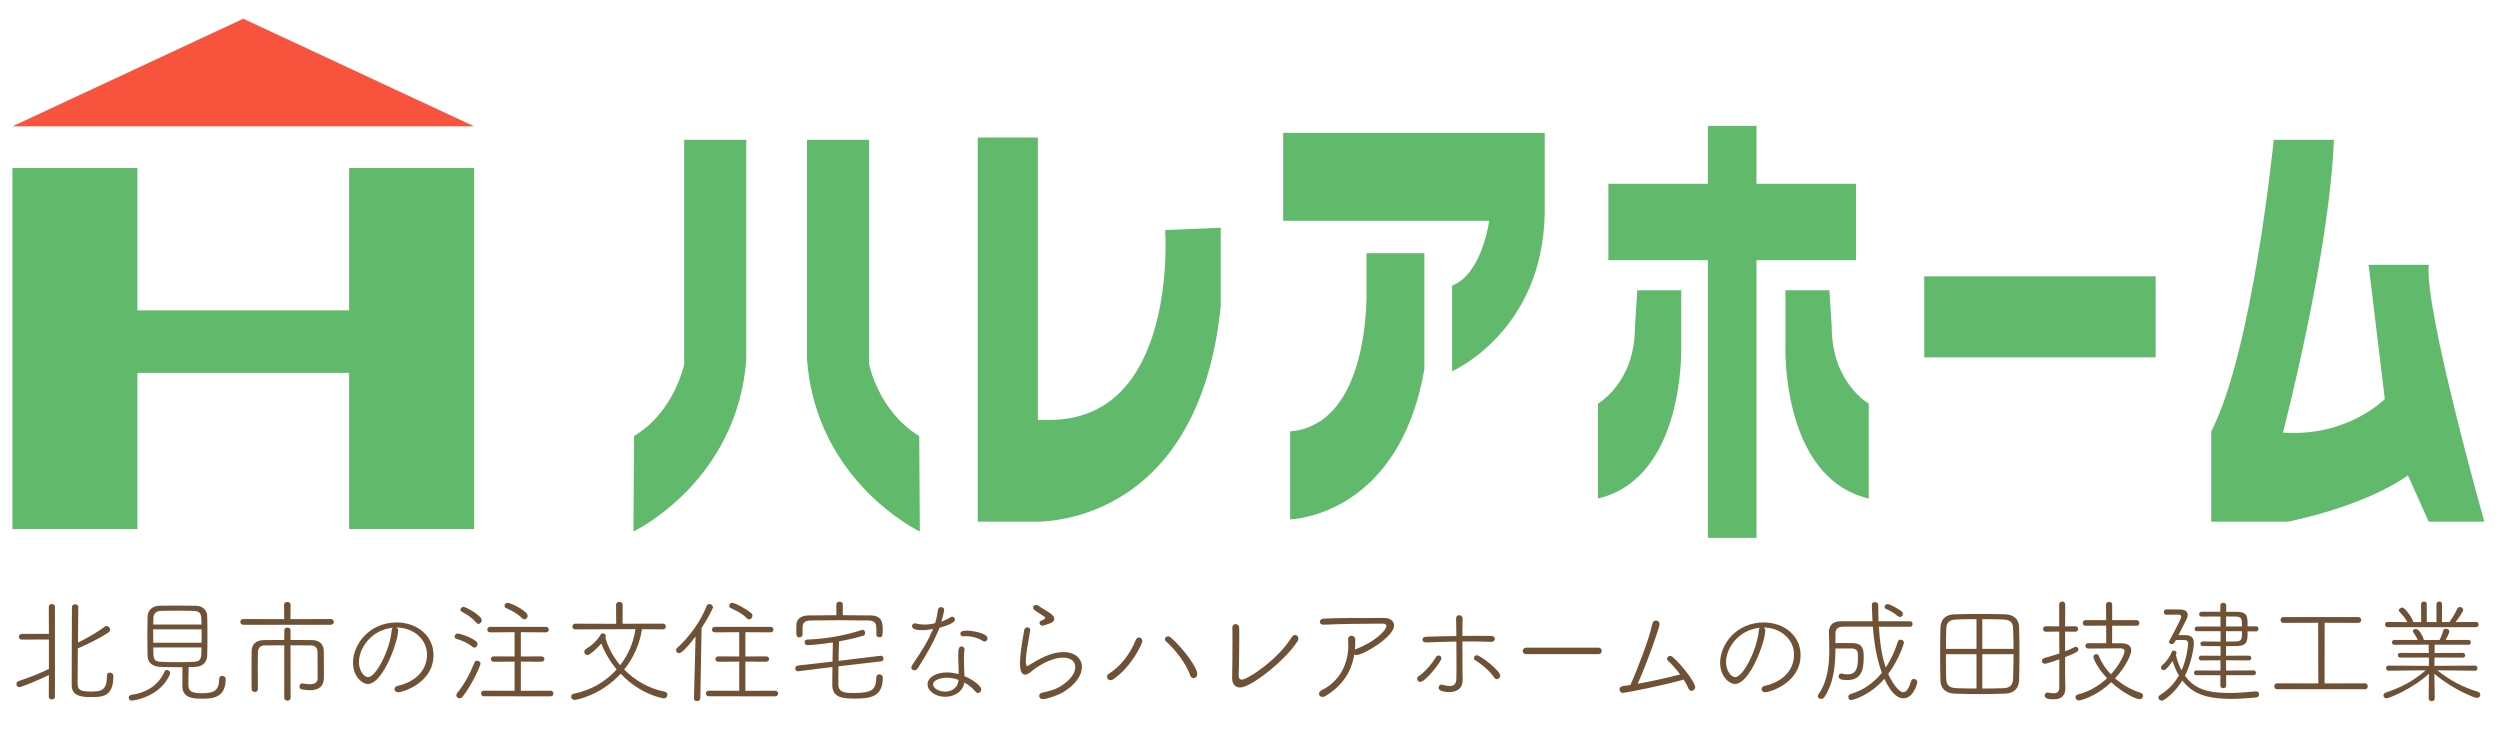 <?xml version="1.0" encoding="utf-8"?>
<!-- Generator: Adobe Illustrator 16.0.0, SVG Export Plug-In . SVG Version: 6.00 Build 0)  -->
<!DOCTYPE svg PUBLIC "-//W3C//DTD SVG 1.1//EN" "http://www.w3.org/Graphics/SVG/1.1/DTD/svg11.dtd">
<svg version="1.1" id="レイヤー_1" xmlns="http://www.w3.org/2000/svg" xmlns:xlink="http://www.w3.org/1999/xlink" x="0px"
	 y="0px" width="200px" height="60px" viewBox="0 0 200 60" enable-background="new 0 0 200 60" xml:space="preserve">
<g id="レイヤー_1_1_">
</g>
<g id="レイヤー_2">
	<g>
		<g>
			<path fill="#61B96B" d="M54.736,29.143c0,0-0.765,3.794-4.012,5.74l-0.048,7.637c0,0,8.285-3.934,9.025-13.747V11.184h-4.966
				L54.736,29.143L54.736,29.143z"/>
			<path fill="#61B96B" d="M69.528,29.143V11.184h-4.966v17.589c0.741,9.813,9.025,13.747,9.025,13.747l-0.048-7.637
				C70.293,32.938,69.528,29.143,69.528,29.143z"/>
			<path fill="#61B96B" d="M83.586,33.587H83.03V11h-4.812v30.732h4.443c0,0,13.145,0.74,14.996-17.217V18.22l-4.443,0.185
				C93.214,18.404,94.324,33.956,83.586,33.587z"/>
			<path fill="#61B96B" d="M102.654,17.664h16.478c0,0-0.554,4.259-2.961,5.185v6.85c0,0,7.22-3.147,7.405-12.589v-6.481h-20.922
				V17.664z"/>
			<path fill="#61B96B" d="M109.32,23.219c0,0,0.371,10.738-6.109,11.295v7.034c0,0,8.702-0.185,10.738-12.034v-9.256h-4.629V23.219
				z"/>
			<polygon fill="#61B96B" points="148.479,20.812 148.479,14.702 140.518,14.702 140.518,10.072 136.629,10.072 136.629,14.702 
				128.668,14.702 128.668,20.812 136.629,20.812 136.629,43.027 140.518,43.027 140.518,20.812 			"/>
			<path fill="#61B96B" d="M134.5,23.219h-3.518l-0.186,2.963c0,4.444-2.962,6.11-2.962,6.11v7.59
				c7.035-1.666,6.664-12.22,6.664-12.22L134.5,23.219L134.5,23.219z"/>
			<path fill="#61B96B" d="M146.54,26.182l-0.187-2.963h-3.518v4.443c0,0-0.371,10.554,6.664,12.22v-7.59
				C149.501,32.292,146.54,30.626,146.54,26.182z"/>
			<rect x="153.939" y="22.107" fill="#61B96B" width="18.514" height="6.479"/>
			<path fill="#61B96B" d="M194.3,21.182h-4.812l1.297,10.738c0,0-2.963,3.057-8.148,2.686c0,0,3.704-14.164,4.075-23.421h-4.813
				c0,0-1.666,16.849-5,23.328v7.221h6.109c0,0,5.924-1.11,9.627-3.701l1.665,3.701h4.445C198.745,41.73,193.93,24.698,194.3,21.182
				z"/>
		</g>
		<g>
			<polygon fill="#61B96B" points="27.933,13.442 27.933,24.829 10.992,24.829 10.992,13.442 0.994,13.442 0.994,42.323 
				10.992,42.323 10.992,29.828 27.933,29.828 27.933,42.323 37.93,42.323 37.93,13.442 			"/>
			<polygon fill="#F8533D" points="19.462,1.5 0.994,10.109 37.93,10.109 			"/>
		</g>
	</g>
	<g>
		<path fill="#6F5236" d="M3.912,54.006c-0.848,0.41-2.198,0.967-2.362,0.967c-0.155,0-0.237-0.129-0.237-0.244
			c0-0.102,0.045-0.201,0.164-0.238c0.903-0.301,1.733-0.631,2.436-0.977V51.16L1.75,51.17c-0.155,0-0.238-0.111-0.238-0.229
			c0-0.109,0.083-0.229,0.238-0.229h2.162l-0.009-2.17c0-0.146,0.127-0.221,0.246-0.221c0.127,0,0.247,0.074,0.247,0.221v7.205
			c0,0.138-0.119,0.21-0.247,0.21c-0.119,0-0.246-0.072-0.246-0.21L3.912,54.006z M8.774,53.807c0.137,0,0.292,0.101,0.292,0.245
			v0.083c0,1.633-0.93,1.633-1.815,1.633c-1.031,0-1.515-0.238-1.515-0.959c0-0.393,0.009-5.967,0.019-6.248
			c0-0.146,0.127-0.22,0.254-0.22c0.128,0,0.256,0.073,0.256,0.228c0,0.191-0.018,1.488-0.027,2.838
			c0.684-0.338,1.569-0.831,2.153-1.286c0.046-0.036,0.091-0.045,0.137-0.045c0.136,0,0.282,0.137,0.282,0.292
			c0,0.082-0.045,0.174-0.155,0.247c-0.611,0.409-1.688,0.946-2.427,1.258c-0.009,1.104-0.018,2.181-0.018,2.646
			c0,0.539,0.009,0.805,1.021,0.805c0.839,0,1.322-0.057,1.322-1.223v-0.056C8.555,53.879,8.665,53.807,8.774,53.807z"/>
		<path fill="#6F5236" d="M10.545,56.05c-0.155,0-0.246-0.12-0.246-0.247c0-0.1,0.072-0.201,0.219-0.219
			c1.286-0.174,2.199-0.848,2.627-1.824c0.046-0.119,0.127-0.164,0.21-0.164c0.128,0,0.255,0.118,0.255,0.256
			c0,0.035,0,0.062-0.018,0.102C12.771,55.822,10.582,56.05,10.545,56.05z M14.249,53.377c-0.511,0-1.013-0.01-1.441-0.027
			c-0.666-0.026-0.985-0.383-1.003-0.877c-0.008-0.41-0.019-1.012-0.019-1.604c0-0.603,0.01-1.185,0.019-1.541
			c0.009-0.411,0.3-0.851,0.93-0.867c0.383-0.008,0.831-0.017,1.296-0.017c0.565,0,1.149,0.009,1.669,0.017
			c0.538,0.011,0.857,0.383,0.876,0.793c0.018,0.431,0.018,1.022,0.018,1.606c0,0.593,0,1.177-0.018,1.604
			c-0.019,0.513-0.383,0.867-0.931,0.886c-0.183,0.01-0.365,0.019-0.556,0.019c-0.009,0.401-0.019,0.938-0.019,1.276
			c0,0.521,0.019,0.812,1.095,0.812c0.867,0,1.369-0.146,1.369-1.141c0-0.164,0.118-0.248,0.237-0.248
			c0.137,0,0.283,0.102,0.283,0.256c0,1.562-1.122,1.57-1.924,1.57c-0.703,0-1.524-0.056-1.542-0.985c0-0.265,0-1.04,0.009-1.532
			H14.249L14.249,53.377z M16.128,50.348h-3.877c0,0.348,0.01,0.721,0.01,1.068h3.868L16.128,50.348L16.128,50.348z M16.119,49.965
			c0-0.758,0-1.076-0.638-1.096c-0.329-0.008-0.803-0.018-1.287-0.018c-0.474,0-0.958,0.01-1.313,0.018
			c-0.401,0.011-0.594,0.238-0.611,0.559c-0.009,0.146-0.009,0.327-0.009,0.537H16.119z M12.261,51.799c0,0.885,0,1.123,0.629,1.149
			c0.428,0.019,0.894,0.026,1.368,0.026c0.411,0,0.83-0.009,1.231-0.026c0.629-0.026,0.629-0.319,0.629-1.149H12.261z"/>
		<path fill="#6F5236" d="M19.452,49.982c-0.146,0-0.229-0.117-0.229-0.229c0-0.118,0.083-0.229,0.229-0.229l3.284,0.009
			l-0.009-1.14c0-0.164,0.128-0.237,0.264-0.237c0.128,0,0.256,0.073,0.256,0.237l-0.01,1.14l3.239-0.009
			c0.155,0,0.228,0.109,0.228,0.229c0,0.11-0.073,0.229-0.228,0.229H19.452z M25.911,54.244c0,0.592-0.346,0.975-1.122,0.975
			c-0.192,0-0.411-0.027-0.657-0.072c-0.118-0.026-0.173-0.119-0.173-0.219c0-0.129,0.082-0.256,0.201-0.256h0.037
			c0.228,0.046,0.419,0.064,0.593,0.064c0.402,0,0.621-0.139,0.621-0.502v-0.02c0-0.062,0-1.77-0.01-2.062
			c-0.009-0.301-0.164-0.512-0.528-0.521c-0.447-0.008-1.031-0.008-1.633-0.008l0.01,4.187c0,0.164-0.128,0.246-0.256,0.246
			c-0.127,0-0.255-0.082-0.255-0.246v-4.187c-0.575,0-1.122,0.008-1.551,0.008c-0.365,0-0.547,0.2-0.556,0.558
			c-0.009,0.172-0.009,0.64-0.009,1.141c0,0.702,0,1.495,0.009,1.796v0.01c0,0.146-0.119,0.222-0.246,0.222
			c-0.127,0-0.256-0.075-0.256-0.238c0-0.254-0.009-0.875-0.009-1.506c0-0.639,0.009-1.268,0.009-1.533
			c0.009-0.51,0.32-0.864,0.985-0.875c0.474-0.01,1.04-0.01,1.624-0.01l0.009-0.775c0-0.145,0.119-0.217,0.246-0.217
			c0.119,0,0.247,0.072,0.247,0.217v0.775c0.593,0,1.195,0,1.743,0.01c0.575,0.011,0.903,0.328,0.921,0.875
			c0.009,0.256,0.009,1.041,0.009,1.543v0.621H25.911z"/>
		<path fill="#6F5236" d="M31.852,50.439c0,0.848-1.204,4.277-2.426,4.277c-0.475,0-1.187-0.619-1.187-1.695
			c0-1.451,1.278-3.224,3.495-3.224c1.568,0,2.946,1.004,2.946,2.609c0,2.245-2.49,2.976-2.81,2.976c-0.201,0-0.31-0.128-0.31-0.257
			c0-0.106,0.082-0.228,0.273-0.262c1.231-0.267,2.326-1.114,2.326-2.492c0-1.276-1.132-2.17-2.437-2.17
			C31.806,50.248,31.852,50.33,31.852,50.439z M28.714,52.984c0,0.621,0.374,1.186,0.739,1.186c0.621,0,1.751-2.189,1.879-3.722
			c0.009-0.109,0.037-0.183,0.091-0.228C29.708,50.385,28.714,51.844,28.714,52.984z"/>
		<path fill="#6F5236" d="M37.809,51.754c-0.429-0.35-0.83-0.494-1.313-0.658c-0.091-0.027-0.129-0.09-0.129-0.162
			c0-0.121,0.102-0.248,0.256-0.248c0.182,0,0.94,0.229,1.459,0.611c0.082,0.064,0.119,0.146,0.119,0.229
			c0,0.146-0.11,0.283-0.247,0.283C37.908,51.809,37.854,51.788,37.809,51.754z M36.759,55.867c-0.137,0-0.255-0.119-0.255-0.256
			c0-0.047,0.019-0.101,0.055-0.154c0.584-0.713,0.995-1.459,1.405-2.463c0.037-0.092,0.127-0.139,0.21-0.139
			c0.127,0,0.265,0.093,0.265,0.237c0,0.183-0.684,1.696-1.414,2.628C36.941,55.83,36.85,55.867,36.759,55.867z M38.109,49.818
			c-0.374-0.43-0.721-0.639-1.176-0.885c-0.073-0.037-0.1-0.093-0.1-0.154c0-0.109,0.117-0.229,0.254-0.229
			c0.201,0,1.451,0.701,1.451,1.06c0,0.154-0.128,0.301-0.255,0.301C38.219,49.91,38.164,49.883,38.109,49.818z M38.721,55.703
			c-0.155,0-0.237-0.109-0.237-0.221c0-0.117,0.082-0.228,0.237-0.228l2.445,0.009V52.93l-1.66,0.01
			c-0.155,0-0.238-0.108-0.238-0.221c0-0.1,0.083-0.209,0.238-0.209l1.66,0.008v-1.942l-1.952,0.012c-0.155,0-0.229-0.11-0.229-0.22
			s0.074-0.219,0.229-0.219h4.46c0.155,0,0.228,0.109,0.228,0.219s-0.072,0.22-0.228,0.22l-2.007-0.012v1.942l1.651-0.008
			c0.155,0,0.237,0.109,0.237,0.209c0,0.111-0.082,0.221-0.237,0.221l-1.651-0.01v2.336l2.38-0.01c0.146,0,0.229,0.118,0.229,0.229
			c0,0.109-0.073,0.22-0.229,0.22L38.721,55.703L38.721,55.703z M41.776,49.463c-0.401-0.4-0.821-0.602-1.295-0.82
			c-0.083-0.037-0.119-0.109-0.119-0.174c0-0.119,0.101-0.246,0.255-0.246c0.237,0,1.597,0.657,1.597,1.039
			c0,0.146-0.119,0.283-0.255,0.283C41.896,49.545,41.831,49.527,41.776,49.463z"/>
		<path fill="#6F5236" d="M51.359,50.339c-0.183,1.194-0.685,2.3-1.423,3.222c0.839,0.855,1.952,1.521,3.229,1.769
			c0.155,0.028,0.228,0.137,0.228,0.246c0,0.146-0.109,0.293-0.292,0.293c0,0-1.815-0.238-3.449-1.972
			c-1.624,1.778-3.612,2.099-3.685,2.099c-0.165,0-0.274-0.138-0.274-0.265c0-0.11,0.063-0.211,0.219-0.237
			c1.377-0.272,2.554-0.976,3.42-1.942c-0.52-0.619-0.939-1.33-1.231-2.07c-0.32,0.375-0.904,0.922-1.095,0.922
			c-0.146,0-0.264-0.119-0.264-0.254c0-0.092,0.055-0.193,0.182-0.268c0.493-0.292,0.939-0.756,1.131-1.122
			c0.027-0.062,0.091-0.091,0.154-0.091c0.128,0,0.265,0.091,0.265,0.221c0,0.018-0.009,0.045-0.019,0.071l-0.027,0.054
			c0.219,0.769,0.621,1.534,1.186,2.2c0.647-0.831,1.077-1.834,1.222-2.883c-0.976,0-4.825,0.019-4.825,0.019
			c-0.146,0-0.219-0.11-0.219-0.22c0-0.119,0.083-0.237,0.228-0.237l3.275,0.01l-0.01-1.523c0-0.154,0.137-0.227,0.265-0.227
			c0.137,0,0.264,0.072,0.264,0.227L49.808,49.9l3.239-0.01c0.146,0,0.219,0.118,0.219,0.237c0,0.108-0.073,0.22-0.21,0.22
			L51.359,50.339z"/>
		<path fill="#6F5236" d="M55.517,55.867l0.128-4.954c-0.985,1.323-1.268,1.341-1.323,1.341c-0.137,0-0.238-0.107-0.238-0.236
			c0-0.063,0.027-0.138,0.091-0.19c0.931-0.83,1.852-2.054,2.354-3.351c0.045-0.108,0.128-0.153,0.219-0.153
			c0.146,0,0.292,0.108,0.292,0.256c0,0.108-0.42,0.903-0.912,1.651l-0.1,5.638c-0.009,0.146-0.137,0.219-0.265,0.219
			c-0.128,0-0.246-0.063-0.246-0.211V55.867z M56.711,55.703c-0.154,0-0.237-0.109-0.237-0.221c0-0.117,0.083-0.228,0.237-0.228
			l2.427,0.009V52.93l-1.669,0.01c-0.155,0-0.238-0.108-0.238-0.221c0-0.1,0.083-0.209,0.238-0.209l1.669,0.008v-1.942l-1.943,0.012
			c-0.155,0-0.238-0.11-0.238-0.22s0.083-0.219,0.229-0.219h4.461c0.155,0,0.228,0.109,0.228,0.219s-0.073,0.22-0.228,0.22
			l-2.016-0.012v1.942l1.661-0.008c0.155,0,0.237,0.109,0.237,0.209c0,0.111-0.082,0.221-0.237,0.221l-1.661-0.01v2.336l2.39-0.01
			c0.146,0,0.229,0.118,0.229,0.229c0,0.109-0.074,0.22-0.229,0.22L56.711,55.703L56.711,55.703z M59.75,49.463
			c-0.402-0.4-0.821-0.602-1.296-0.82c-0.082-0.037-0.118-0.109-0.118-0.174c0-0.119,0.1-0.246,0.246-0.246
			c0.191,0,1.168,0.502,1.514,0.83c0.073,0.063,0.101,0.137,0.101,0.209c0,0.146-0.127,0.283-0.264,0.283
			C59.869,49.545,59.804,49.527,59.75,49.463z"/>
		<path fill="#6F5236" d="M67.076,53.303c-0.009,0.494-0.009,0.959-0.009,1.434c0,0.693,0.575,0.701,1.268,0.701
			c1.532,0,1.733-0.317,1.77-1.248c0.009-0.174,0.119-0.246,0.246-0.246c0.128,0,0.274,0.091,0.274,0.255
			c0,1.522-0.93,1.688-2.217,1.688c-0.894,0-1.825-0.028-1.825-1.077c0-0.474,0-0.957,0.01-1.449l-2.728,0.339h-0.036
			c-0.137,0-0.21-0.111-0.21-0.222c0-0.109,0.064-0.218,0.201-0.236l2.782-0.317l0.027-1.532c-0.939,0.145-1.743,0.217-2.034,0.217
			c-0.146,0-0.228-0.117-0.228-0.234c0-0.102,0.064-0.211,0.21-0.211c1.396-0.047,2.947-0.303,4.342-0.758
			c0.036-0.01,0.064-0.019,0.091-0.019c0.137,0,0.2,0.128,0.2,0.246c0,0.091-0.036,0.183-0.119,0.21
			c-0.501,0.165-1.221,0.329-1.97,0.465c-0.018,0.565-0.027,1.076-0.037,1.561l3.357-0.41h0.037c0.128,0,0.201,0.107,0.201,0.229
			c0,0.102-0.055,0.2-0.192,0.219L67.076,53.303z M70.105,50.75c0.009-0.083,0.009-0.176,0.009-0.275
			c0-0.563-0.045-0.83-0.674-0.838c-0.647-0.01-1.505-0.02-2.335-0.02s-1.651,0.01-2.234,0.02c-0.493,0.008-0.658,0.191-0.667,0.574
			v0.547c0,0.146-0.127,0.229-0.255,0.229c-0.237,0-0.246-0.163-0.246-0.602c0-0.119,0.009-0.246,0.009-0.383
			c0.009-0.393,0.255-0.758,0.967-0.768c0.675-0.008,1.441-0.019,2.235-0.019l-0.01-0.85c0-0.163,0.128-0.235,0.265-0.235
			c0.128,0,0.256,0.072,0.256,0.235v0.85c0.757,0,1.514,0.011,2.217,0.019c0.967,0.018,0.976,0.621,0.976,1.224
			c0,0.399-0.037,0.521-0.265,0.521c-0.127,0-0.246-0.074-0.246-0.221V50.75H70.105z"/>
		<path fill="#6F5236" d="M73.812,50.412c-0.265,0-0.849-0.01-0.849-0.32c0-0.117,0.083-0.227,0.228-0.227
			c0.037,0,0.073,0.008,0.119,0.018c0.183,0.055,0.401,0.082,0.639,0.082c0.274,0,0.574-0.037,0.857-0.109
			c0.119-0.348,0.182-0.738,0.237-1.086c0.018-0.137,0.137-0.201,0.246-0.201c0.128,0,0.246,0.074,0.246,0.221
			c0,0.154-0.172,0.784-0.228,0.947c0.274-0.1,0.529-0.219,0.729-0.354c0.046-0.036,0.091-0.045,0.138-0.045
			c0.127,0,0.227,0.101,0.227,0.22c0,0.264-0.601,0.473-1.24,0.666c-0.419,1.059-1.04,2.143-1.733,3.229
			c-0.073,0.119-0.183,0.174-0.283,0.174c-0.128,0-0.237-0.092-0.237-0.229c0-0.057,0.018-0.119,0.063-0.183
			c0.886-1.323,1.205-1.808,1.679-2.901C74.368,50.375,74.085,50.412,73.812,50.412z M76.694,53.725
			c0-0.356-0.036-0.841-0.036-1.207c0-0.653,0.054-0.801,0.273-0.801c0.119,0,0.228,0.082,0.228,0.229V52
			c-0.027,0.174-0.045,0.302-0.045,0.511v0.155c0,0.348,0.019,0.757,0.028,1.076c0,0.109,0.018,0.236,0.018,0.355
			c0.675,0.273,1.342,0.769,1.342,1.066c0,0.156-0.119,0.273-0.256,0.273c-0.073,0-0.155-0.035-0.219-0.117
			c-0.209-0.266-0.529-0.521-0.885-0.723l-0.019,0.119c-0.155,0.666-0.83,1.03-1.514,1.03c-0.767,0-1.405-0.466-1.405-1.004
			c0-0.521,0.638-0.947,1.56-0.947c0.301,0,0.621,0.056,0.931,0.136L76.694,53.725L76.694,53.725z M75.746,54.216
			c-0.456,0-1.095,0.173-1.095,0.538c0,0.301,0.456,0.574,0.949,0.574c0.483,0,0.94-0.255,1.049-0.729
			c0.018-0.072,0.027-0.146,0.036-0.211C76.375,54.279,76.056,54.216,75.746,54.216z M78.664,51.297
			c-0.419-0.264-0.893-0.402-1.413-0.402c-0.063,0-0.128,0.01-0.191,0.01h-0.018c-0.137,0-0.21-0.092-0.21-0.19
			c0-0.164,0.083-0.265,0.511-0.265c0.41,0,1.66,0.191,1.66,0.619c0,0.138-0.109,0.257-0.237,0.257
			C78.738,51.324,78.702,51.314,78.664,51.297z"/>
		<path fill="#6F5236" d="M83.434,55.93c-0.192,0-0.302-0.127-0.302-0.255c0-0.118,0.083-0.237,0.283-0.272
			c0.493-0.101,0.994-0.245,1.314-0.43c0.903-0.529,1.295-1.131,1.295-1.604c0-0.548-0.474-0.759-0.985-0.759
			c-0.958,0-2.081,0.714-2.563,1.133c-0.174,0.154-0.329,0.229-0.456,0.229c-0.256,0-0.419-0.219-0.419-0.902
			c0-0.365,0.045-0.775,0.082-1.076c0.073-0.596,0.192-1.188,0.255-1.588c0.018-0.146,0.146-0.219,0.256-0.219
			c0.109,0,0.219,0.073,0.219,0.209v0.047c-0.055,0.392-0.165,0.932-0.237,1.377c-0.055,0.363-0.109,0.746-0.109,1.049
			c0,0.146,0,0.41,0.109,0.41c0.045,0,0.119-0.045,0.201-0.1c0.785-0.484,1.724-1.013,2.691-1.013c0.93,0,1.486,0.511,1.486,1.194
			c0,0.619-0.456,1.377-1.486,2.007C84.574,55.666,83.688,55.93,83.434,55.93z M83.498,50.037c-0.036,0.011-0.063,0.02-0.101,0.02
			c-0.146,0-0.236-0.119-0.236-0.229c0-0.073,0.028-0.139,0.109-0.165c0.237-0.091,0.347-0.155,0.347-0.228
			c0-0.063-0.091-0.129-0.265-0.237c-0.657-0.419-0.702-0.446-0.702-0.593c0-0.119,0.101-0.209,0.237-0.209
			c0.064,0,0.137,0.025,0.201,0.071c0.173,0.128,0.438,0.291,0.657,0.419c0.264,0.165,0.584,0.364,0.593,0.586
			C84.337,49.729,84.246,49.818,83.498,50.037z"/>
		<path fill="#6F5236" d="M88.846,54.416c-0.164,0-0.283-0.127-0.283-0.264c0-0.102,0.046-0.2,0.173-0.273
			c0.939-0.586,1.706-1.625,2.107-2.646c0.064-0.164,0.173-0.236,0.274-0.236c0.146,0,0.274,0.128,0.274,0.291
			c0,0.174-0.812,1.998-2.317,3.048C88.992,54.389,88.919,54.416,88.846,54.416z M95.204,54.016
			c-0.301-0.959-1.295-2.162-1.934-2.711c-0.054-0.045-0.081-0.109-0.081-0.162c0-0.119,0.109-0.238,0.255-0.238
			c0.064,0,0.146,0.029,0.228,0.103c0.94,0.82,2.108,2.371,2.108,2.918c0,0.19-0.155,0.328-0.301,0.328
			C95.369,54.252,95.259,54.18,95.204,54.016z"/>
		<path fill="#6F5236" d="M99.217,55c-0.356,0-0.647-0.238-0.647-0.748v-0.036c0.018-0.694,0.027-1.915,0.027-2.845
			c0-0.504,0-0.923-0.01-1.141V50.21c0-0.19,0.128-0.283,0.265-0.283c0.137,0,0.283,0.101,0.283,0.294
			c0,0.146,0.009,0.383,0.009,0.674c0,1.004-0.027,2.592-0.045,3.139v0.035c0,0.201,0.091,0.303,0.238,0.303
			c0.455,0,2.884-1.578,4.004-3.404c0.073-0.115,0.175-0.172,0.265-0.172c0.146,0,0.266,0.128,0.266,0.293
			c0,0.062-0.018,0.128-0.055,0.191C102.801,52.865,100.065,55,99.217,55z"/>
		<path fill="#6F5236" d="M106.05,55.675c-0.092,0.056-0.175,0.082-0.247,0.082c-0.174,0-0.283-0.118-0.283-0.255
			c0-0.1,0.064-0.21,0.229-0.292c1.451-0.721,2.116-2.134,2.116-3.584c0-0.147-0.01-0.293-0.02-0.438v-0.045
			c0-0.191,0.129-0.283,0.275-0.283s0.301,0.107,0.301,0.312c0,0.272,0,0.538-0.029,0.802l0.103-0.055
			c1.495-0.574,2.418-1.497,2.418-1.834c0-0.109-0.093-0.191-0.319-0.191h-0.447c-1.168,0-3.111,0.028-4.25,0.082h-0.027
			c-0.191,0-0.283-0.107-0.283-0.228s0.1-0.246,0.291-0.256c1.088-0.056,2.557-0.056,4.844-0.056c0.512,0,0.805,0.266,0.805,0.612
			c0,0.886-2.436,2.354-3.012,2.354c-0.072,0-0.127-0.021-0.173-0.047C108.121,53.714,107.436,54.826,106.05,55.675z"/>
		<path fill="#6F5236" d="M113.371,54.297c0-0.072,0.037-0.145,0.12-0.199c0.483-0.311,1.085-1.013,1.396-1.551
			c0.045-0.074,0.117-0.109,0.189-0.109c0.121,0,0.238,0.08,0.238,0.219c0,0.283-1.295,1.896-1.687,1.896
			C113.48,54.553,113.371,54.427,113.371,54.297z M117.012,49.48c-0.01,0.317-0.02,0.821-0.02,1.396
			c0.393-0.01,0.777-0.01,1.16-0.01s0.766,0,1.141,0.01c0.2,0,0.3,0.119,0.3,0.229c0,0.119-0.108,0.244-0.31,0.244h-0.018
			c-0.576-0.024-1.15-0.033-1.733-0.033h-0.54c0,0.849,0,1.77,0.01,2.426c0.01,0.292,0.01,0.438,0.01,0.693
			c0,0.619-0.447,0.931-1.059,0.931c-0.191,0-0.865-0.027-0.865-0.355c0-0.128,0.1-0.247,0.235-0.247c0.02,0,0.046,0,0.073,0.012
			c0.209,0.062,0.41,0.107,0.584,0.107c0.311,0,0.521-0.146,0.528-0.558c0.011-0.365,0.011-0.849,0.011-1.368
			c0-0.527,0-1.104-0.011-1.632c-0.812,0.019-1.622,0.036-2.436,0.071h-0.009c-0.174,0-0.266-0.117-0.266-0.227
			c0-0.111,0.083-0.22,0.273-0.229c0.803-0.027,1.613-0.047,2.436-0.055c0-0.584-0.008-1.095-0.019-1.387v-0.01
			c0-0.191,0.118-0.273,0.247-0.273c0.127,0,0.272,0.102,0.272,0.256v0.008H117.012z M119.547,54.216
			c-0.309-0.483-1.002-1.077-1.541-1.405c-0.062-0.035-0.091-0.1-0.091-0.164c0-0.108,0.091-0.229,0.228-0.229
			c0.293,0,1.879,1.25,1.879,1.634c0,0.146-0.136,0.283-0.283,0.283C119.676,54.335,119.602,54.297,119.547,54.216z"/>
		<path fill="#6F5236" d="M122.083,52.328c-0.183,0-0.265-0.119-0.265-0.248c0-0.127,0.091-0.264,0.265-0.264h5.802
			c0.174,0,0.256,0.129,0.256,0.254c0,0.13-0.082,0.258-0.256,0.258H122.083z"/>
		<path fill="#6F5236" d="M129.85,55.43c-0.184,0-0.291-0.138-0.291-0.272c0-0.13,0.08-0.247,0.282-0.274
			c0.19-0.027,0.384-0.046,0.593-0.083c0.482-1.067,1.523-3.729,1.752-4.889c0.035-0.19,0.164-0.272,0.291-0.272
			c0.146,0,0.291,0.117,0.291,0.291c0,0.229-0.865,2.756-1.75,4.771c1.213-0.22,2.562-0.529,3.394-0.747
			c-0.338-0.448-0.71-0.867-0.978-1.096c-0.054-0.047-0.072-0.102-0.072-0.155c0-0.117,0.109-0.237,0.248-0.237
			c0.062,0,0.138,0.028,0.207,0.092c0.933,0.84,1.799,2.1,1.799,2.399c0,0.172-0.146,0.31-0.293,0.31
			c-0.092,0-0.19-0.055-0.245-0.19c-0.093-0.229-0.229-0.466-0.384-0.712C133.033,54.844,130.031,55.43,129.85,55.43z"/>
		<path fill="#6F5236" d="M141.223,50.439c0,0.848-1.207,4.277-2.429,4.277c-0.474,0-1.185-0.619-1.185-1.695
			c0-1.451,1.277-3.224,3.492-3.224c1.569,0,2.946,1.004,2.946,2.609c0,2.245-2.489,2.976-2.81,2.976
			c-0.2,0-0.311-0.128-0.311-0.257c0-0.106,0.082-0.228,0.271-0.262c1.232-0.267,2.326-1.114,2.326-2.492
			c0-1.276-1.131-2.17-2.437-2.17C141.176,50.248,141.223,50.33,141.223,50.439z M138.082,52.984c0,0.621,0.375,1.186,0.738,1.186
			c0.621,0,1.752-2.189,1.881-3.722c0.008-0.109,0.035-0.183,0.09-0.228C139.078,50.385,138.082,51.844,138.082,52.984z"/>
		<path fill="#6F5236" d="M150.312,50.139c0.062,1.086,0.199,2.243,0.547,3.256c0.42-0.619,0.738-1.332,0.976-2.078
			c0.037-0.101,0.118-0.146,0.201-0.146c0.137,0,0.282,0.1,0.282,0.254c0,0.047-0.393,1.332-1.26,2.49
			c0.273,0.621,0.812,1.46,1.215,1.46c0.246,0,0.445-0.31,0.619-0.885c0.037-0.118,0.127-0.173,0.219-0.173
			c0.129,0,0.273,0.109,0.273,0.256c0,0.062-0.273,1.295-1.121,1.295c-0.302,0-0.867-0.174-1.514-1.561
			c-1.232,1.414-2.629,1.705-2.646,1.705c-0.146,0-0.237-0.127-0.237-0.256c0-0.1,0.047-0.191,0.174-0.229
			c1.049-0.311,1.88-0.922,2.51-1.705c-0.411-1.096-0.62-2.372-0.721-3.687h-2.399c-0.445,0-0.594,0.237-0.594,0.585v0.729
			c0.229-0.008,0.482-0.008,0.729-0.008s0.484,0,0.677,0.008c0.812,0.02,0.856,0.566,0.856,1.086c0,1.013-0.154,1.869-1.322,1.869
			c-0.493,0-0.684-0.071-0.684-0.293c0-0.115,0.072-0.234,0.201-0.234c0.018,0,0.034,0,0.055,0.008
			c0.125,0.037,0.282,0.065,0.445,0.065c0.82,0,0.84-0.704,0.84-1.442c0-0.31-0.01-0.609-0.465-0.63h-1.333
			c-0.009,1.333-0.108,2.71-0.876,3.877c-0.07,0.11-0.172,0.155-0.271,0.155c-0.139,0-0.266-0.09-0.266-0.219
			c0-0.047,0.018-0.092,0.055-0.146c0.738-1.042,0.866-2.346,0.866-3.612c0-0.466-0.019-0.931-0.026-1.379V50.54
			c0-0.476,0.302-0.84,0.922-0.84h2.562c-0.035-0.63-0.055-1.203-0.055-1.333c0-0.127,0.127-0.199,0.254-0.199
			c0.119,0,0.256,0.072,0.256,0.229c0.01,0.4,0.01,0.849,0.027,1.305h2.527c0.137,0,0.199,0.109,0.199,0.22
			c0,0.106-0.062,0.218-0.191,0.218H150.312L150.312,50.139z M151.807,49.279c-0.301-0.264-0.639-0.445-0.912-0.555
			c-0.09-0.037-0.127-0.102-0.127-0.175c0-0.108,0.092-0.219,0.236-0.219c0.238,0,0.977,0.456,1.123,0.575
			c0.072,0.062,0.107,0.136,0.107,0.209c0,0.128-0.107,0.246-0.246,0.246C151.936,49.363,151.871,49.336,151.807,49.279z"/>
		<path fill="#6F5236" d="M160.418,55.492c-0.602,0.02-1.34,0.037-2.07,0.037c-0.721,0-1.433-0.019-1.971-0.037
			c-0.713-0.027-1.122-0.4-1.141-1.031c-0.019-0.555-0.027-1.305-0.027-2.068c0-0.767,0.01-1.552,0.027-2.172
			c0.019-0.621,0.338-1.049,1.113-1.076c0.465-0.02,1.322-0.027,2.162-0.027c0.756,0,1.495,0.009,1.941,0.027
			c0.63,0.027,1.059,0.373,1.076,1.013c0.019,0.575,0.027,1.341,0.027,2.09c0,0.839-0.01,1.66-0.027,2.17
			C161.502,55.047,161.146,55.465,160.418,55.492z M158.119,49.535c-0.666,0-1.305,0.01-1.65,0.027
			c-0.537,0.027-0.748,0.256-0.766,0.721c-0.02,0.42-0.027,1.014-0.027,1.625h2.443V49.535z M158.119,52.336h-2.443
			c0,0.768,0,1.516,0.018,1.98c0.019,0.51,0.265,0.721,0.857,0.738c0.4,0.019,0.965,0.026,1.568,0.026V52.336z M161.084,51.908
			c0-0.604-0.02-1.188-0.037-1.625c-0.018-0.465-0.189-0.692-0.747-0.721c-0.376-0.019-1.032-0.027-1.716-0.027v2.373H161.084z
			 M158.584,52.336v2.746c0.611,0,1.225-0.009,1.67-0.027c0.576-0.018,0.775-0.265,0.793-0.775c0.018-0.491,0.037-1.213,0.037-1.942
			L158.584,52.336L158.584,52.336z"/>
		<path fill="#6F5236" d="M164.743,52.746c-0.101,0.038-1.013,0.357-1.149,0.357c-0.154,0-0.238-0.119-0.238-0.229
			c0-0.101,0.056-0.19,0.185-0.229c0.42-0.117,0.819-0.237,1.204-0.365l-0.01-1.752l-1.076,0.012c-0.137,0-0.211-0.109-0.211-0.221
			c0-0.109,0.074-0.219,0.211-0.219l1.076,0.01v-1.743c0-0.163,0.117-0.245,0.246-0.245c0.119,0,0.237,0.082,0.237,0.245
			l-0.01,1.743l0.829-0.01c0.138,0,0.211,0.109,0.211,0.209c0,0.119-0.073,0.229-0.219,0.229l-0.821-0.011v1.578
			c0.272-0.1,0.528-0.22,0.785-0.347c0.026-0.008,0.044-0.021,0.071-0.021c0.109,0,0.209,0.111,0.209,0.229
			c0,0.138-0.135,0.248-1.065,0.603v1.359c0,0.146,0.01,0.785,0.019,1.114v0.026c0,0.5-0.235,0.875-0.93,0.875
			c-0.33,0-0.721-0.02-0.721-0.301c0-0.119,0.081-0.237,0.207-0.237h0.039c0.182,0.026,0.347,0.055,0.482,0.055
			c0.264,0,0.43-0.101,0.438-0.444L164.743,52.746L164.743,52.746z M168.977,50.057l-0.011,1.404h0.767
			c0.55,0.01,0.767,0.256,0.767,0.574c0,0.328-0.438,1.312-1.295,2.234c0.584,0.512,1.295,0.922,2.062,1.16
			c0.117,0.034,0.174,0.135,0.174,0.235c0,0.137-0.102,0.272-0.274,0.272c-0.283,0-1.321-0.481-2.271-1.356
			c-1.324,1.248-2.537,1.458-2.592,1.458c-0.154,0-0.266-0.128-0.266-0.256c0-0.1,0.064-0.19,0.211-0.229
			c0.902-0.229,1.697-0.713,2.316-1.295c-0.785-0.82-1.094-1.578-1.094-1.705c0-0.139,0.127-0.221,0.245-0.221
			c0.072,0,0.154,0.037,0.183,0.119c0.209,0.539,0.547,1.049,0.977,1.497c0.593-0.649,1.086-1.552,1.086-1.853
			c0-0.154-0.118-0.229-0.355-0.229c-0.619,0-1.852,0.009-2.535,0.018h-0.01c-0.146,0-0.229-0.108-0.229-0.217
			c0-0.11,0.072-0.211,0.229-0.211h1.44l-0.009-1.405l-1.652,0.01c-0.145,0-0.219-0.108-0.219-0.228
			c0-0.108,0.074-0.221,0.219-0.221h1.652l-0.01-1.23c0-0.155,0.127-0.235,0.248-0.235c0.127,0,0.244,0.08,0.244,0.235v1.23h1.952
			c0.146,0,0.22,0.11,0.22,0.221c0,0.118-0.072,0.228-0.22,0.228L168.977,50.057z"/>
		<path fill="#6F5236" d="M174.076,51.205c-0.156,0.283-0.193,0.32-0.328,0.32c-0.12,0-0.229-0.074-0.229-0.164
			c0-0.028,0.008-0.047,0.018-0.074c0.119-0.209,0.968-1.797,0.968-1.951c0-0.109-0.083-0.164-0.274-0.164l-0.93,0.01
			c-0.129,0-0.193-0.102-0.193-0.211s0.064-0.219,0.201-0.219h0.229c0.319,0,0.676,0.008,0.858,0.008h0.018
			c0.419,0,0.604,0.184,0.604,0.438c0,0.101-0.037,0.229-0.101,0.356l-0.642,1.258h0.595c0.394,0.01,0.639,0.184,0.639,0.621
			c0,0.375-0.182,1.577-0.712,2.627c0.712,0.977,1.651,1.377,3.514,1.377c0.684,0,1.396-0.055,2.17-0.127h0.027
			c0.137,0,0.219,0.119,0.219,0.246c0,0.108-0.072,0.228-0.246,0.245c-0.666,0.064-1.351,0.109-2.006,0.109
			c-2.199,0-3.164-0.538-3.888-1.47c-0.565,0.932-1.44,1.615-1.642,1.615c-0.147,0-0.274-0.119-0.274-0.246
			c0-0.072,0.037-0.146,0.138-0.211c0.686-0.428,1.168-0.975,1.506-1.559c-0.211-0.338-0.375-0.729-0.51-1.159
			c-0.467,0.685-0.604,0.729-0.703,0.729c-0.119,0-0.229-0.082-0.229-0.199c0-0.064,0.026-0.139,0.119-0.211
			c0.383-0.319,0.638-0.739,0.758-1.068c0.019-0.055,0.081-0.08,0.144-0.08c0.103,0,0.229,0.063,0.229,0.164
			c0,0.035-0.026,0.1-0.056,0.163c0.109,0.465,0.265,0.896,0.455,1.25c0.43-0.938,0.529-2.024,0.529-2.116
			c0-0.246-0.127-0.311-0.318-0.311h-0.656V51.205z M178.09,54.016l0.008,0.828c0,0.139-0.119,0.211-0.236,0.211
			c-0.118,0-0.237-0.072-0.237-0.211l0.01-0.828h-1.924c-0.129,0-0.192-0.092-0.192-0.191c0-0.092,0.063-0.191,0.192-0.191
			l1.924,0.01v-0.82l-1.541,0.01c-0.128,0-0.19-0.102-0.19-0.191c0-0.102,0.062-0.19,0.19-0.19l1.552,0.008v-0.767
			c-0.566,0-1.133,0-1.441-0.01c-0.109,0-0.174-0.092-0.174-0.183c0-0.092,0.063-0.183,0.174-0.183
			c0.318,0.01,0.893,0.01,1.441,0.01v-0.83h-1.897c-0.118,0-0.175-0.092-0.175-0.191c0-0.092,0.057-0.184,0.175-0.184h1.888V49.32
			c-0.574,0-1.186,0.008-1.515,0.008c-0.126,0-0.19-0.1-0.19-0.191c0-0.1,0.064-0.201,0.19-0.201h1.505v-0.502
			c0-0.145,0.119-0.209,0.238-0.209c0.117,0,0.236,0.064,0.236,0.209l-0.009,0.512h0.839c0.877,0,0.877,0.365,0.877,1.158h0.684
			c0.127,0,0.183,0.103,0.183,0.201c0,0.109-0.056,0.209-0.183,0.209h-0.684c0,0.775-0.011,1.16-0.869,1.168
			c-0.209,0-0.519,0.01-0.855,0.01v0.767l1.834-0.008c0.127,0,0.184,0.09,0.184,0.19c0,0.09-0.057,0.191-0.184,0.191l-1.834-0.01
			l0.01,0.82l2.197-0.01c0.129,0,0.184,0.092,0.184,0.191c0,0.091-0.055,0.191-0.184,0.191H178.09z M178.08,50.494v0.83
			c0.338,0,0.631-0.01,0.811-0.01c0.467-0.01,0.467-0.219,0.467-0.82H178.08L178.08,50.494z M179.357,50.119
			c0-0.557,0-0.783-0.467-0.793c-0.173,0-0.464-0.008-0.802-0.008v0.801H179.357z"/>
		<path fill="#6F5236" d="M182.17,55.137c-0.154,0-0.229-0.117-0.229-0.236c0-0.118,0.074-0.237,0.229-0.237l3.293,0.01l-0.01-4.854
			l-2.781,0.011c-0.146,0-0.229-0.119-0.229-0.237c0-0.109,0.082-0.228,0.229-0.228h6.002c0.146,0,0.219,0.118,0.219,0.228
			c0,0.118-0.072,0.237-0.219,0.237l-2.701-0.011l-0.008,4.854l3.248-0.01c0.137,0,0.209,0.119,0.209,0.237
			c0,0.119-0.072,0.236-0.209,0.236H182.17z"/>
		<path fill="#6F5236" d="M194.988,53.623c1.096,0.876,2.043,1.342,3.238,1.715c0.137,0.046,0.201,0.146,0.201,0.236
			c0,0.129-0.103,0.256-0.273,0.256c-0.229,0-1.943-0.693-3.404-1.924l0.029,1.961c0,0.154-0.119,0.229-0.248,0.229
			c-0.119,0-0.236-0.074-0.236-0.221l0.018-1.969c-1.448,1.295-3.237,1.961-3.383,1.961c-0.156,0-0.256-0.11-0.256-0.229
			c0-0.091,0.055-0.183,0.201-0.236c1.295-0.447,2.143-0.896,3.182-1.779l-2.973,0.036c-0.129,0-0.201-0.101-0.201-0.21
			c0-0.102,0.072-0.201,0.201-0.201l3.229,0.02v-0.666l-2.299,0.008c-0.125,0-0.19-0.092-0.19-0.19c0-0.09,0.065-0.19,0.19-0.19
			l2.291,0.01l-0.01-0.666l-2.736,0.008c-0.137,0-0.201-0.1-0.201-0.189c0-0.102,0.064-0.201,0.201-0.201l1.859,0.009
			c-0.09-0.21-0.246-0.464-0.355-0.609c-0.026-0.028-0.035-0.063-0.035-0.092c0-0.103,0.109-0.185,0.236-0.185
			c0.283,0,0.558,0.595,0.621,0.777c0.01,0.025,0.01,0.055,0.01,0.072v0.035h1.269c0.108-0.199,0.246-0.547,0.291-0.756
			c0.026-0.102,0.117-0.146,0.219-0.146c0.127,0,0.275,0.082,0.275,0.229c0,0.047-0.109,0.338-0.304,0.675l1.836-0.009
			c0.125,0,0.189,0.101,0.189,0.191c0,0.1-0.064,0.199-0.189,0.199l-2.711-0.008v0.666l2.252-0.01c0.129,0,0.191,0.102,0.191,0.19
			c0,0.101-0.062,0.19-0.191,0.19l-2.26-0.008l-0.012,0.666l3.248-0.02c0.137,0,0.201,0.111,0.201,0.211
			c0,0.102-0.064,0.2-0.193,0.2L194.988,53.623z M191.012,50.175c-0.137,0-0.211-0.108-0.211-0.21c0-0.109,0.074-0.21,0.211-0.21
			l1.576,0.011c-0.162-0.311-0.418-0.604-0.646-0.857c-0.026-0.027-0.037-0.057-0.037-0.083c0-0.109,0.14-0.22,0.275-0.22
			c0.234,0,0.875,0.931,0.875,1.16h0.639l-0.01-1.434c0-0.146,0.119-0.21,0.229-0.21c0.119,0,0.229,0.063,0.229,0.21v1.434h0.774
			v-1.434c0-0.146,0.106-0.21,0.229-0.21c0.108,0,0.217,0.063,0.217,0.21l-0.008,1.434h0.594c0.244-0.303,0.482-0.75,0.619-1.041
			c0.055-0.119,0.146-0.164,0.238-0.164c0.127,0,0.254,0.101,0.254,0.236c0,0.11-0.375,0.676-0.621,0.969l1.635-0.011
			c0.145,0,0.217,0.101,0.217,0.21c0,0.102-0.072,0.21-0.217,0.21H191.012z"/>
	</g>
</g>
</svg>
